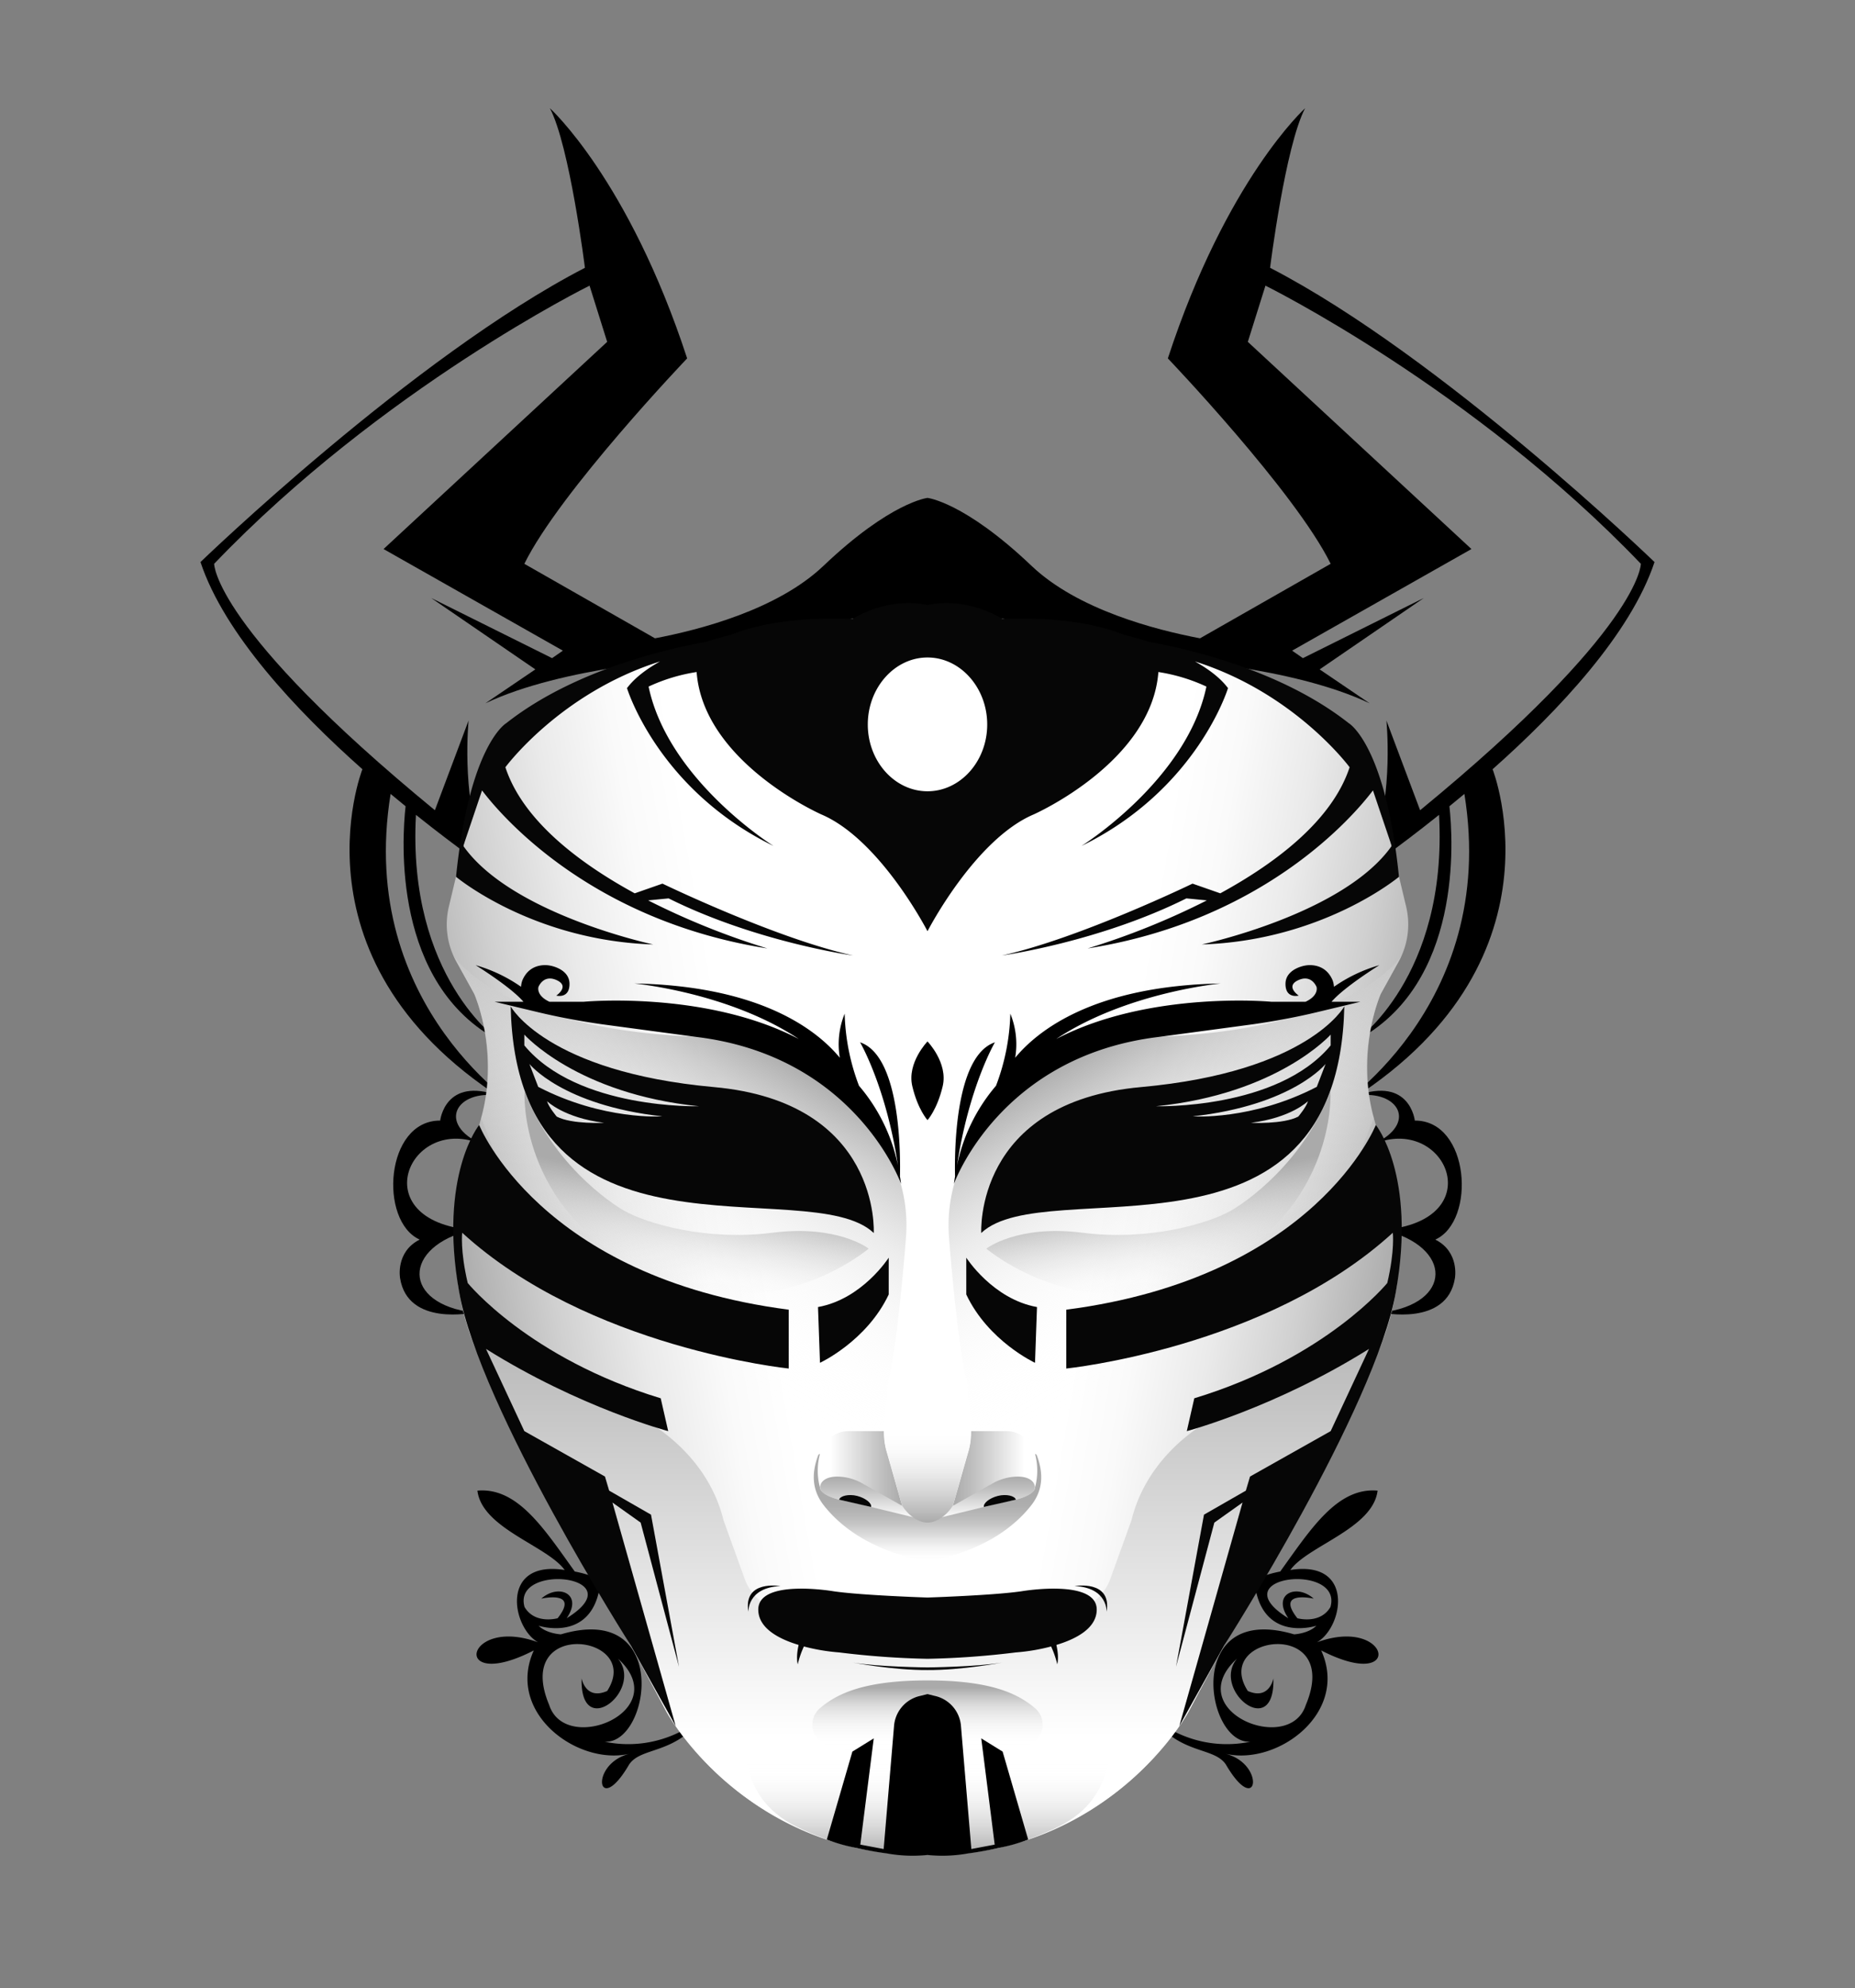 <svg xmlns="http://www.w3.org/2000/svg" xmlns:xlink="http://www.w3.org/1999/xlink" viewBox="0 0 842 902"><rect x="0" y="0" width="842" height="902" fill="#808080" stroke="none"/><defs><style> .cls-1{fill:#060606;}.cls-2{fill:url(#linear-gradient);}.cls-3{fill:url(#linear-gradient-2);}.cls-4{fill:url(#linear-gradient-3);}.cls-5{fill:url(#linear-gradient-4);}.cls-6{fill:url(#linear-gradient-5);}.cls-7{fill:url(#linear-gradient-6);}.cls-8{fill:url(#linear-gradient-7);}.cls-9{fill:url(#linear-gradient-8);}.cls-10{fill:url(#linear-gradient-9);}.cls-11{fill:url(#linear-gradient-10);} </style><linearGradient id="linear-gradient" x1="209.77" y1="593.77" x2="468.51" y2="548.14" gradientUnits="userSpaceOnUse"><stop offset="0" stop-color="#aaa"/><stop offset="0.01" stop-color="#acacac"/><stop offset="0.16" stop-color="#d0d0d0"/><stop offset="0.3" stop-color="#eaeaea"/><stop offset="0.43" stop-color="#fafafa"/><stop offset="0.53" stop-color="#fff"/></linearGradient><linearGradient id="linear-gradient-2" x1="314" y1="573.93" x2="314" y2="841.6" gradientUnits="userSpaceOnUse"><stop offset="0" stop-color="#aaa"/><stop offset="0.44" stop-color="#dbdbdb"/><stop offset="0.8" stop-color="#fff"/></linearGradient><linearGradient id="linear-gradient-3" x1="369.19" y1="485.41" x2="275.93" y2="646.94" gradientUnits="userSpaceOnUse"><stop offset="0" stop-color="#aaa"/><stop offset="0.13" stop-color="silver" stop-opacity="0.74"/><stop offset="0.28" stop-color="#d7d7d7" stop-opacity="0.47"/><stop offset="0.42" stop-color="#e8e8e8" stop-opacity="0.27"/><stop offset="0.56" stop-color="#f5f5f5" stop-opacity="0.12"/><stop offset="0.68" stop-color="#fcfcfc" stop-opacity="0.03"/><stop offset="0.78" stop-color="#fff" stop-opacity="0"/></linearGradient><linearGradient id="linear-gradient-4" x1="409.55" y1="666.27" x2="371.34" y2="666.27" gradientUnits="userSpaceOnUse"><stop offset="0" stop-color="#aaa"/><stop offset="0.25" stop-color="silver"/><stop offset="0.78" stop-color="#f7f7f7"/><stop offset="0.85" stop-color="#fff"/></linearGradient><linearGradient id="linear-gradient-5" x1="394.32" y1="669.89" x2="394.32" y2="689.04" gradientUnits="userSpaceOnUse"><stop offset="0" stop-color="#aaa"/><stop offset="0.3" stop-color="silver"/><stop offset="0.92" stop-color="#f7f7f7"/><stop offset="1" stop-color="#fff"/></linearGradient><linearGradient id="linear-gradient-6" x1="395.2" y1="659.62" x2="395.2" y2="708.24" gradientUnits="userSpaceOnUse"><stop offset="0.38" stop-color="#aaa"/><stop offset="0.48" stop-color="#acacac" stop-opacity="0.98"/><stop offset="0.58" stop-color="#b2b2b2" stop-opacity="0.91"/><stop offset="0.67" stop-color="#bbb" stop-opacity="0.8"/><stop offset="0.76" stop-color="#c8c8c8" stop-opacity="0.64"/><stop offset="0.85" stop-color="#dadada" stop-opacity="0.44"/><stop offset="0.94" stop-color="#eee" stop-opacity="0.2"/><stop offset="1" stop-color="#fff" stop-opacity="0"/></linearGradient><linearGradient id="linear-gradient-7" x1="411.09" y1="690.84" x2="411.09" y2="643.92" gradientUnits="userSpaceOnUse"><stop offset="0" stop-color="#aaa"/><stop offset="0.06" stop-color="#b4b4b4"/><stop offset="0.28" stop-color="#d4d4d4"/><stop offset="0.49" stop-color="#ececec"/><stop offset="0.68" stop-color="#fafafa"/><stop offset="0.85" stop-color="#fff"/></linearGradient><linearGradient id="linear-gradient-8" x1="379.82" y1="841.71" x2="379.82" y2="783.12" gradientUnits="userSpaceOnUse"><stop offset="0" stop-color="#aaa"/><stop offset="0.17" stop-color="silver" stop-opacity="0.75"/><stop offset="0.55" stop-color="#ededed" stop-opacity="0.21"/><stop offset="0.72" stop-color="#fff" stop-opacity="0"/></linearGradient><linearGradient id="linear-gradient-9" x1="394.9" y1="762.41" x2="394.9" y2="803.85" gradientUnits="userSpaceOnUse"><stop offset="0.08" stop-color="#aaa"/><stop offset="0.26" stop-color="#c8c8c8" stop-opacity="0.65"/><stop offset="0.44" stop-color="#e0e0e0" stop-opacity="0.37"/><stop offset="0.59" stop-color="#f1f1f1" stop-opacity="0.17"/><stop offset="0.71" stop-color="#fbfbfb" stop-opacity="0.04"/><stop offset="0.79" stop-color="#fff" stop-opacity="0"/></linearGradient><linearGradient id="linear-gradient-10" x1="319.93" y1="509.65" x2="306.85" y2="583.81" gradientUnits="userSpaceOnUse"><stop offset="0.37" stop-color="#aaa"/><stop offset="0.43" stop-color="#b1b1b1" stop-opacity="0.91"/><stop offset="1" stop-color="#fff" stop-opacity="0"/></linearGradient></defs><g> <path d="M421,225.9s-16.7,1.8-47.2,30.8c-21,20-56.5,29.1-76.5,32.9L238,255.8c16.1-32.7,73.9-93.2,73.9-93.2C285.3,81.3,249.6,49.1,249.6,49.1c9,17.1,15.9,72.4,15.9,72.4C187.5,161.8,91,255,91,255c10.8,32.5,43.4,67.3,73.5,94h0S127.9,441.5,238,504.6c0,0-76.5-47-60.7-144.4l6.8,5.6c-1.7,15-6,80.9,42.5,106.4,0,0-41.8-28.8-37.8-102.5,19.5,15.6,33.9,25.4,33.9,25.4l1.7-5.9-5.8-4.5c-9.2-25.1-5.9-57.8-5.9-57.8l-15.3,40.7C96.9,285.1,97.2,255.8,97.2,255.8c76.3-79.7,170.4-126.2,170.4-126.2l8,25.5-101.5,94,81.4,46.1-4.9,3.4-54.9-27.3L243,303.7l-22.7,15.4c35.3-16.8,93.3-20.2,93.3-20.2L421,284.3Z"></path> </g><g transform="scale(-1 1) translate(-842,0)"> <path d="M421,225.9s-16.7,1.8-47.2,30.8c-21,20-56.5,29.1-76.5,32.9L238,255.8c16.1-32.7,73.9-93.2,73.9-93.2C285.3,81.3,249.6,49.1,249.6,49.1c9,17.1,15.9,72.4,15.9,72.4C187.5,161.8,91,255,91,255c10.8,32.5,43.4,67.3,73.5,94h0S127.9,441.5,238,504.6c0,0-76.5-47-60.7-144.4l6.8,5.6c-1.7,15-6,80.9,42.5,106.4,0,0-41.8-28.8-37.8-102.5,19.5,15.6,33.9,25.4,33.9,25.4l1.7-5.9-5.8-4.5c-9.2-25.1-5.9-57.8-5.9-57.8l-15.3,40.7C96.9,285.1,97.2,255.8,97.2,255.8c76.3-79.7,170.4-126.2,170.4-126.2l8,25.5-101.5,94,81.4,46.1-4.9,3.4-54.9-27.3L243,303.7l-22.7,15.4c35.3-16.8,93.3-20.2,93.3-20.2L421,284.3Z"></path> </g><g> <path d="M214.9,595.5s-29.8,6.5-33.3-15.6c0,0-2.2-11.9,8.9-17.5-18.6-8.4-15.7-54.1,9.3-54,0,0,2.2-20.1,26.5-11.3-19-2.9-28.3,12.7-7.5,22.1-33-14.2-54.2,34.6-4.7,38.8C182.4,565.5,182.4,591.6,214.9,595.5Z"></path> <path d="M274.4,790.2c20.6,1.4,30.5-63.6-19.8-48.7,0,0-6.5-.3-10.1-3.9,0,0,23.1,7.5,27.6-16.7l-3.2-5.7a49.5,49.5,0,0,0-8-2.2c-13.9-19.3-25.9-38.3-44.2-36.7,2.1,17.2,31.7,25,39.6,36-29.3-4.6-24.1,25.9-12.1,32.8-33.4-12.2-40.1,23.3-1.9,3.7-12.8,28.2,19.7,52.3,43.3,46.9-18.4,4.8-14.4,29.5,0,4.8,5.5-8.1,20.9-4.3,33.3-21.5A52.4,52.4,0,0,1,274.4,790.2Zm-36.3-61.1c-5.8-20.4,50.5-14.3,19.1,5.1,7.6-11-3.6-15.9-11.5-8.9,0,0,17.6-4,7.4,8.9C253.1,734.2,242.8,737.1,238.1,729.1Zm11.2,44.5c-16.7-39.7,42.8-32,26.3-6.4-9.8,4.3-11.6-5.7-11.6-5.7-.8,28.6,28.3,5.3,16.5-9C306.3,776.1,256.8,796.6,249.3,773.6Z"></path> </g><g transform="scale(-1 1) translate(-842,0)"> <path d="M214.9,595.5s-29.8,6.5-33.3-15.6c0,0-2.2-11.9,8.9-17.5-18.6-8.4-15.7-54.1,9.3-54,0,0,2.2-20.1,26.5-11.3-19-2.9-28.3,12.7-7.5,22.1-33-14.2-54.2,34.6-4.7,38.8C182.4,565.5,182.4,591.6,214.9,595.5Z"></path> <path d="M274.4,790.2c20.6,1.4,30.5-63.6-19.8-48.7,0,0-6.5-.3-10.1-3.9,0,0,23.1,7.5,27.6-16.7l-3.2-5.7a49.5,49.5,0,0,0-8-2.2c-13.9-19.3-25.9-38.3-44.2-36.7,2.1,17.2,31.7,25,39.6,36-29.3-4.6-24.1,25.9-12.1,32.8-33.4-12.2-40.1,23.3-1.9,3.7-12.8,28.2,19.7,52.3,43.3,46.9-18.4,4.8-14.4,29.5,0,4.8,5.5-8.1,20.9-4.3,33.3-21.5A52.4,52.4,0,0,1,274.4,790.2Zm-36.3-61.1c-5.8-20.4,50.5-14.3,19.1,5.1,7.6-11-3.6-15.9-11.5-8.9,0,0,17.6-4,7.4,8.9C253.1,734.2,242.8,737.1,238.1,729.1Zm11.2,44.5c-16.7-39.7,42.8-32,26.3-6.4-9.8,4.3-11.6-5.7-11.6-5.7-.8,28.6,28.3,5.3,16.5-9C306.3,776.1,256.8,796.6,249.3,773.6Z"></path> </g><g><path class="cls-2" d="M216.1,359.5l-12.4,52a34.9,34.9,0,0,0,3.5,24.9l8.1,14.6s11.6,26.1,3.1,56.2l-7.5,27.7a120.3,120.3,0,0,0,5,77.2c9.2,22,21.6,49.3,34.9,71.8,27,45.6,51.7,92.7,51.7,92.7s35.6,66.3,118.5,63.2V278.7s-97.8.6-171.2,38A64.5,64.5,0,0,0,216.1,359.5Z"/><path class="cls-3" d="M421,740.2V841.6c-82.4,1-118.5-65-118.5-65s-24.7-47.1-51.7-92.7c-13.3-22.5-25.7-49.8-34.9-71.8a120.2,120.2,0,0,1-8.9-38.2s1.6,29.9,36,44.3l48.8,25.7s28.8,14,36.6,45.8l9.6,26.6A22.7,22.7,0,0,0,355.5,731c7.7,1.3,17.4,2.7,25.2,2.7Z"/><path class="cls-4" d="M205.7,433.5s21.7,34.7,115.7,37c0,0,16.2-1.1,36.9,8.9a99.2,99.2,0,0,1,37.1,31.5l2.8,4a70.4,70.4,0,0,1,13,47c-1.7,21.2-4.5,49.8-7.9,64.4L401.7,641a59.4,59.4,0,0,0,1.7,22.2l4.1,15.4a15.8,15.8,0,0,0,12.7,11.6h.8v40.4l-93.5-72.4A326.8,326.8,0,0,1,223.2,519.4l-4.8-12.2s8.4-26.7-3.1-56.2Z"/><path class="cls-5" d="M409.5,683.2l-7.4-25.8a35.7,35.7,0,0,1-.7-8.1H385.2a13.1,13.1,0,0,0-11.4,6.6c-2.2,3.9-3.6,9.7-1.2,17.4Z"/><path class="cls-6" d="M372.6,673.3s1.2-3.9,9-3.3a23.8,23.8,0,0,1,10,3.1l17.9,10.1a17.5,17.5,0,0,0,3.2,3.5,13.3,13.3,0,0,0,3.7,2.3l-26.9-6.7-6.6-1.5C378.7,680,370.5,677.8,372.6,673.3Z"/><path class="cls-7" d="M372.2,659.6a29.3,29.3,0,0,0,0,15.3s-.5,4.3,13.8,6.5l29.5,7.2s2.9,2.1,5.5,1.7v17.9s-29.7-3.3-46.9-25c-5.2-6.5-6.1-14-2.7-23C371.5,659.9,371.9,659.8,372.2,659.6Z"/><path class="cls-1" d="M380.9,680.4c.4-1.7,4.3-2.7,8.2-1.7s6.7,3.4,6.3,5"/><path class="cls-8" d="M421,690.8s-6.1.4-11.5-7.6l-7.6-26.9s-1.3-4.5-.4-12.4H421Z"/><path class="cls-9" d="M421,841.6s-28.2,2.3-59-12.6-22.3-45.9-22.3-45.9l81.3,8Z"/><path class="cls-10" d="M372.2,775c8.3-7.1,21.2-12.6,48.8-12.6v41.5l-45-12.1A9.7,9.7,0,0,1,372.2,775Z"/><path class="cls-11" d="M394.3,566.5s-14.1-11-43.8-7.2-56.9-4.1-67.4-10.1c0,0-30.5-17-45-54,0,0-3.3,52.6,53.6,81.5S394.3,566.5,394.3,566.5Z"/></g><g transform="scale(-1 1) translate(-842,0)"><path class="cls-2" d="M216.1,359.5l-12.4,52a34.9,34.9,0,0,0,3.5,24.9l8.1,14.6s11.6,26.1,3.1,56.2l-7.5,27.7a120.3,120.3,0,0,0,5,77.2c9.2,22,21.6,49.3,34.9,71.8,27,45.6,51.7,92.7,51.7,92.7s35.6,66.3,118.5,63.2V278.7s-97.8.6-171.2,38A64.5,64.5,0,0,0,216.1,359.5Z"/><path class="cls-3" d="M421,740.2V841.6c-82.4,1-118.5-65-118.5-65s-24.7-47.1-51.7-92.7c-13.3-22.5-25.7-49.8-34.9-71.8a120.2,120.2,0,0,1-8.9-38.2s1.6,29.9,36,44.3l48.8,25.7s28.8,14,36.6,45.8l9.6,26.6A22.7,22.7,0,0,0,355.5,731c7.7,1.3,17.4,2.7,25.2,2.7Z"/><path class="cls-4" d="M205.7,433.5s21.7,34.7,115.7,37c0,0,16.2-1.1,36.9,8.9a99.2,99.2,0,0,1,37.1,31.5l2.8,4a70.4,70.4,0,0,1,13,47c-1.7,21.2-4.5,49.8-7.9,64.4L401.7,641a59.4,59.4,0,0,0,1.7,22.2l4.1,15.4a15.8,15.8,0,0,0,12.7,11.6h.8v40.4l-93.5-72.4A326.8,326.8,0,0,1,223.2,519.4l-4.8-12.2s8.4-26.7-3.1-56.2Z"/><path class="cls-5" d="M409.5,683.2l-7.4-25.8a35.7,35.7,0,0,1-.7-8.1H385.2a13.1,13.1,0,0,0-11.4,6.6c-2.2,3.9-3.6,9.7-1.2,17.4Z"/><path class="cls-6" d="M372.6,673.3s1.2-3.9,9-3.3a23.8,23.8,0,0,1,10,3.1l17.9,10.1a17.5,17.5,0,0,0,3.2,3.5,13.3,13.3,0,0,0,3.7,2.3l-26.9-6.7-6.6-1.5C378.7,680,370.5,677.8,372.6,673.3Z"/><path class="cls-7" d="M372.2,659.6a29.3,29.3,0,0,0,0,15.3s-.5,4.3,13.8,6.5l29.5,7.2s2.9,2.1,5.5,1.7v17.9s-29.7-3.3-46.9-25c-5.2-6.5-6.1-14-2.7-23C371.5,659.9,371.9,659.8,372.2,659.6Z"/><path class="cls-1" d="M380.9,680.4c.4-1.7,4.3-2.7,8.2-1.7s6.7,3.4,6.3,5"/><path class="cls-8" d="M421,690.8s-6.1.4-11.5-7.6l-7.6-26.9s-1.3-4.5-.4-12.4H421Z"/><path class="cls-9" d="M421,841.6s-28.2,2.3-59-12.6-22.3-45.9-22.3-45.9l81.3,8Z"/><path class="cls-10" d="M372.2,775c8.3-7.1,21.2-12.6,48.8-12.6v41.5l-45-12.1A9.7,9.7,0,0,1,372.2,775Z"/><path class="cls-11" d="M394.3,566.5s-14.1-11-43.8-7.2-56.9-4.1-67.4-10.1c0,0-30.5-17-45-54,0,0-3.3,52.6,53.6,81.5S394.3,566.5,394.3,566.5Z"/></g><g> <path class="cls-1" d="M358,620.9V594.2c-113.2-14.7-140.5-83.8-140.5-83.8s-18.5,22.7-9.1,75.7,77.9,160.4,77.9,160.4l20.4,36.6L278,681.7l12.8,9.1,17.4,65.4-12.7-69-19-10.9-1.9-6.4L238,649.3,220.6,612c42.6,26.7,82.7,37.3,82.7,37.3l-3.4-14.9c-59.9-18.2-87.6-52.3-87.6-52.3-3.5-14.9-2.5-22.8-2.5-22.8C267,611.6,358,620.9,358,620.9Z"></path> <path class="cls-1" d="M371.3,593l.9,25.3s21.2-9.8,31.2-31V570.6S391.4,589.4,371.3,593Z"></path> </g><g transform="scale(-1 1) translate(-842,0)"> <path class="cls-1" d="M358,620.9V594.2c-113.2-14.7-140.5-83.8-140.5-83.8s-18.5,22.7-9.1,75.7,77.9,160.4,77.9,160.4l20.4,36.6L278,681.7l12.8,9.1,17.4,65.4-12.7-69-19-10.9-1.9-6.4L238,649.3,220.6,612c42.6,26.7,82.7,37.3,82.7,37.3l-3.4-14.9c-59.9-18.2-87.6-52.3-87.6-52.3-3.5-14.9-2.5-22.8-2.5-22.8C267,611.6,358,620.9,358,620.9Z"></path> <path class="cls-1" d="M371.3,593l.9,25.3s21.2-9.8,31.2-31V570.6S391.4,589.4,371.3,593Z"></path> </g><g> <path class="cls-1" d="M324,493.2c-76-6.9-92.2-36.6-92.2-36.6,2.7,124.6,135.3,74.8,164.8,102.8C396.6,559.4,400,500,324,493.2Zm-71.3,13.4s-3.7-4.4-4.4-7c0,0,7.7,7.6,25.9,9.8C274.2,509.4,259.7,510.2,252.7,506.6Zm-8.4-13.5-4-10.4s14.8,18.7,60.3,23.8C300.6,506.5,273.8,508.4,244.3,493.1ZM238,474.3v-4.9s23.9,26.9,79.3,32.5C317.3,501.9,262.2,503.5,238,474.3Z"></path> </g><g transform="scale(-1 1) translate(-842,0)"> <path class="cls-1" d="M324,493.2c-76-6.9-92.2-36.6-92.2-36.6,2.7,124.6,135.3,74.8,164.8,102.8C396.6,559.4,400,500,324,493.2Zm-71.3,13.4s-3.7-4.4-4.4-7c0,0,7.7,7.6,25.9,9.8C274.2,509.4,259.7,510.2,252.7,506.6Zm-8.4-13.5-4-10.4s14.8,18.7,60.3,23.8C300.6,506.5,273.8,508.4,244.3,493.1ZM238,474.3v-4.9s23.9,26.9,79.3,32.5C317.3,501.9,262.2,503.5,238,474.3Z"></path> </g><g> <path d="M390.4,472.9s11.8,20.1,17.2,55.9a80.5,80.5,0,0,0-17.7-36.2,98.8,98.8,0,0,1-6.5-32.7,36.8,36.8,0,0,0-2.2,20c-10-12.1-35.3-32.6-93.3-33.7,0,0,42.8,4,74.7,25.2-42.3-22.1-97.7-16.9-97.7-16.9H249.4c-6.2-2.9-5-6.7-5-6.7s2.2-5.9,8.3-3.1-.2,7-.2,7,6,1.6,6-5.3-8.8-8.3-8.8-8.3-8.9-2.1-12.6,6.7a10.7,10.7,0,0,0-.6,2.9,69.1,69.1,0,0,0-20.6-9.8s16,9.9,21.7,16.6H224.5l19.6,4.7c9.6,2.3,19.3,4.1,29.1,5.5l42.4,5.7c72.7,8.5,93.4,66.7,93.4,66.7s-.3-2.3-.5-3.3C408.7,525.2,409.1,479.2,390.4,472.9Z"></path> <path d="M414.1,492.8c2.5,10.6,6.9,15.4,6.9,15.4V472.5S411.6,482.2,414.1,492.8Z"></path> </g><g transform="scale(-1 1) translate(-842,0)"> <path d="M390.4,472.9s11.8,20.1,17.2,55.9a80.5,80.5,0,0,0-17.7-36.2,98.8,98.8,0,0,1-6.5-32.7,36.8,36.8,0,0,0-2.2,20c-10-12.1-35.3-32.6-93.3-33.7,0,0,42.8,4,74.7,25.2-42.3-22.1-97.7-16.9-97.7-16.9H249.4c-6.2-2.9-5-6.7-5-6.7s2.2-5.9,8.3-3.1-.2,7-.2,7,6,1.6,6-5.3-8.8-8.3-8.8-8.3-8.9-2.1-12.6,6.7a10.7,10.7,0,0,0-.6,2.9,69.1,69.1,0,0,0-20.6-9.8s16,9.9,21.7,16.6H224.5l19.6,4.7c9.6,2.3,19.3,4.1,29.1,5.5l42.4,5.7c72.7,8.5,93.4,66.7,93.4,66.7s-.3-2.3-.5-3.3C408.7,525.2,409.1,479.2,390.4,472.9Z"></path> <path d="M414.1,492.8c2.5,10.6,6.9,15.4,6.9,15.4V472.5S411.6,482.2,414.1,492.8Z"></path> </g><g> <path class="cls-1" d="M372.8,369.5c26.8,11.4,48.2,53,48.2,53V359c-14.9,0-27.1-13.6-27.1-30.3s12.2-30.4,27.1-30.4V274.5c-18.4-3.9-34,6.3-34,6.3-27.2-1-44.5,2.9-55.2,7.2,0,0-4.7,1.1-11.3,3.2-16.3,2.9-59.6,12.4-90.7,36.9,0,0-16.7,9.6-22.8,69.7,0,0,34.5,28.9,89.5,30.7,0,0-64.4-13.7-86.2-44.7l8.5-25.2c8.6,11.4,49.1,59,129.5,71.7a340.2,340.2,0,0,1-54.1-21.8l9.3-.9c39.7,19.8,83.7,25.9,83.7,25.9-35-7.7-86.5-32.6-86.5-32.6l-12.6,4.4c-25.3-13.8-50.8-33.1-58.7-57.2,0,0,24.8-33.7,70.2-48-5.9,3.3-11.4,7.3-15,12.1,0,0,13.9,45.9,66.5,71.6,0,0-47.8-29.8-56.7-72.3a80.5,80.5,0,0,1,21.8-6.6C319.3,345.9,372.8,369.5,372.8,369.5Z"></path> </g><g transform="scale(-1 1) translate(-842,0)"> <path class="cls-1" d="M372.8,369.5c26.8,11.4,48.2,53,48.2,53V359c-14.9,0-27.1-13.6-27.1-30.3s12.2-30.4,27.1-30.4V274.5c-18.4-3.9-34,6.3-34,6.3-27.2-1-44.5,2.9-55.2,7.2,0,0-4.7,1.1-11.3,3.2-16.3,2.9-59.6,12.4-90.7,36.9,0,0-16.7,9.6-22.8,69.7,0,0,34.5,28.9,89.5,30.7,0,0-64.4-13.7-86.2-44.7l8.5-25.2c8.6,11.4,49.1,59,129.5,71.7a340.2,340.2,0,0,1-54.1-21.8l9.3-.9c39.7,19.8,83.7,25.9,83.7,25.9-35-7.7-86.5-32.6-86.5-32.6l-12.6,4.4c-25.3-13.8-50.8-33.1-58.7-57.2,0,0,24.8-33.7,70.2-48-5.9,3.3-11.4,7.3-15,12.1,0,0,13.9,45.9,66.5,71.6,0,0-47.8-29.8-56.7-72.3a80.5,80.5,0,0,1,21.8-6.6C319.3,345.9,372.8,369.5,372.8,369.5Z"></path> </g><g> <path class="cls-1" d="M378,721.9s-34.5-5.8-33.8,8.8c.3,8.1,9.3,12.9,18.3,15.6-.5,2.2-1.1,5.8-.4,8.8a41.7,41.7,0,0,1,2.8-8.1,88.9,88.9,0,0,0,16,2.7,383.7,383.7,0,0,0,40.1,2.9V724.8S390.4,723.8,378,721.9Z"></path> <path class="cls-1" d="M421,756.5s-22.2-.2-33.9-2.2c0,0,18.2,3.5,33.9,3.4Z"></path> <path class="cls-1" d="M339.7,731.3s-.6-11,14.5-11.7C354.2,719.6,337.2,716.6,339.7,731.3Z"></path> </g><g transform="scale(-1 1) translate(-842,0)"> <path class="cls-1" d="M378,721.9s-34.5-5.8-33.8,8.8c.3,8.1,9.3,12.9,18.3,15.6-.5,2.2-1.1,5.8-.4,8.8a41.7,41.7,0,0,1,2.8-8.1,88.9,88.9,0,0,0,16,2.7,383.7,383.7,0,0,0,40.1,2.9V724.8S390.4,723.8,378,721.9Z"></path> <path class="cls-1" d="M421,756.5s-22.2-.2-33.9-2.2c0,0,18.2,3.5,33.9,3.4Z"></path> <path class="cls-1" d="M339.7,731.3s-.6-11,14.5-11.7C354.2,719.6,337.2,716.6,339.7,731.3Z"></path> </g><g> <path d="M421,841.6v-73l-3.2.8a15.2,15.2,0,0,0-12,13.8l-4.7,55.7-10.6-2,6.1-48.2-9.7,6-11.6,39.9a73.5,73.5,0,0,0,13.5,3.8,138.6,138.6,0,0,0,13.8,2.5h0A66.3,66.3,0,0,0,421,841.6Z"></path> </g><g transform="scale(-1 1) translate(-842,0)"> <path d="M421,841.6v-73l-3.2.8a15.2,15.2,0,0,0-12,13.8l-4.7,55.7-10.6-2,6.1-48.2-9.7,6-11.6,39.9a73.5,73.5,0,0,0,13.5,3.8,138.6,138.6,0,0,0,13.8,2.5h0A66.3,66.3,0,0,0,421,841.6Z"></path> </g></svg>